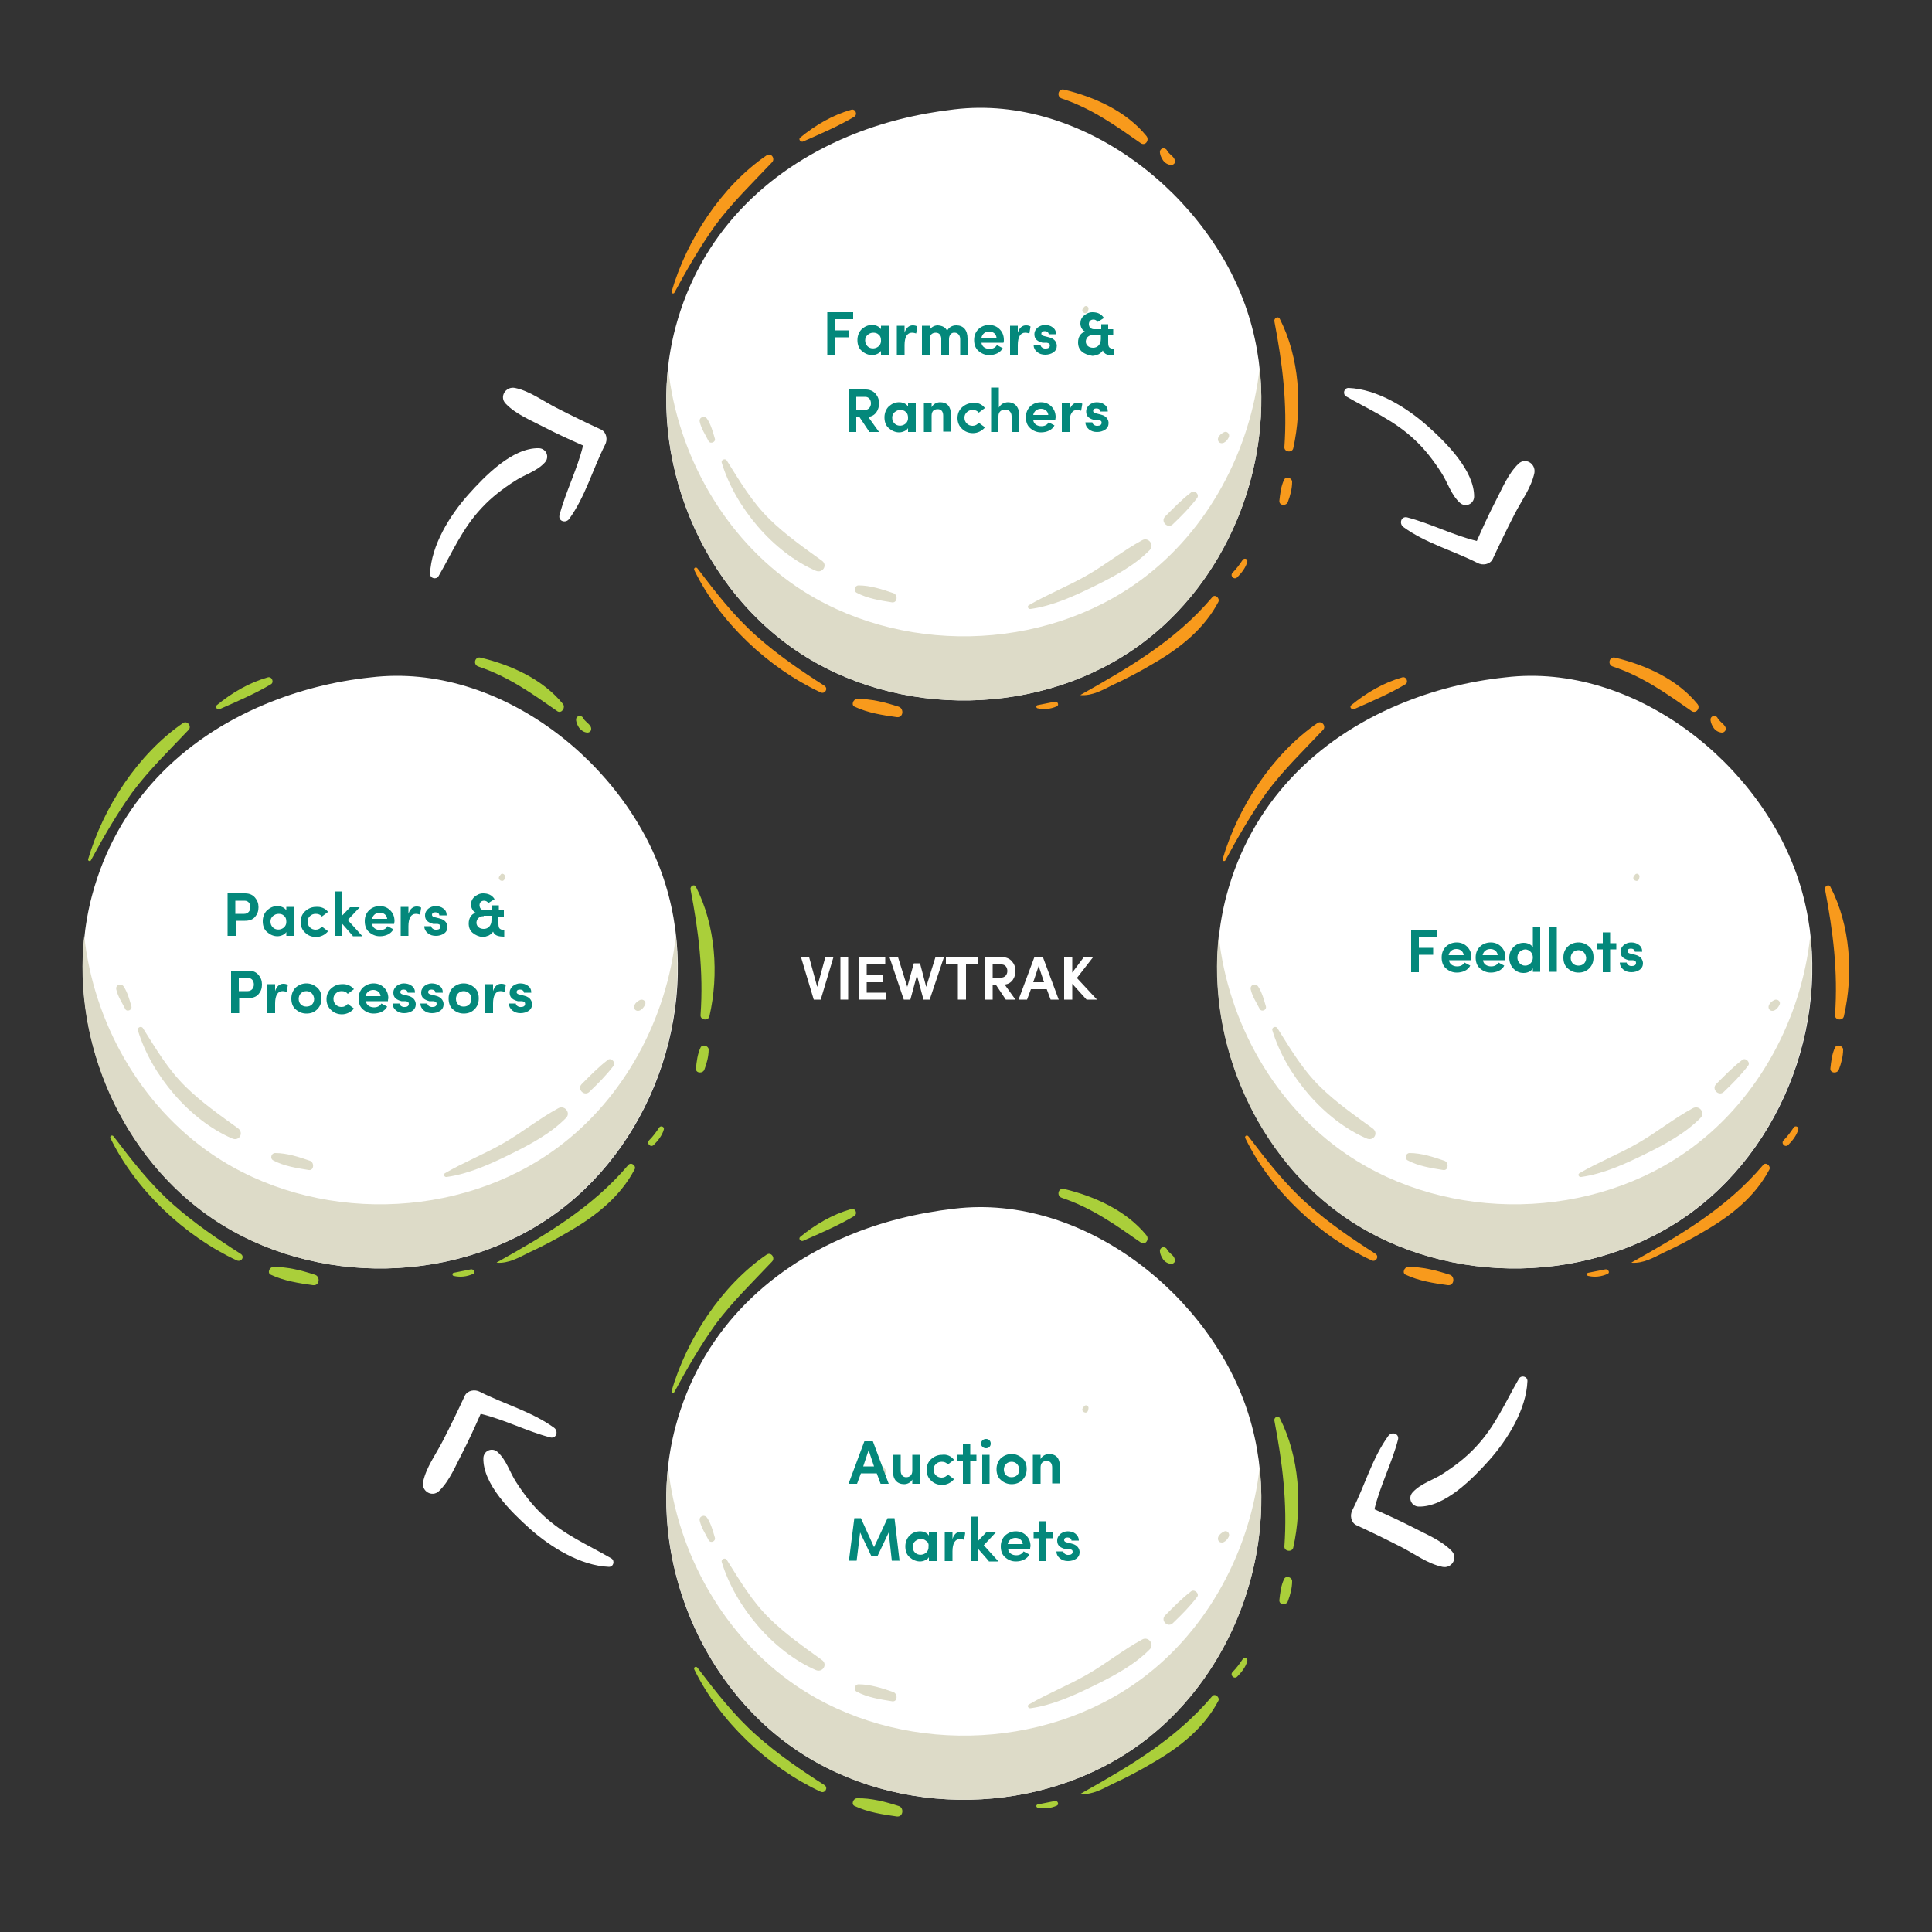 <?xml version="1.0" encoding="utf-8"?>
<!-- Generator: Adobe Illustrator 23.0.0, SVG Export Plug-In . SVG Version: 6.00 Build 0)  -->
<svg version="1.1" id="OBJECTS" xmlns="http://www.w3.org/2000/svg" xmlns:xlink="http://www.w3.org/1999/xlink" x="0px" y="0px"
	 width="500px" height="500px" viewBox="0 0 500 500" style="enable-background:new 0 0 500 500;" xml:space="preserve">
<rect x="0" y="0" width="500" height="500" fill="#333333" stroke="none"/>
<style type="text/css">
	.st0{fill:#FFFFFF;}
	.st1{fill:#DDDBC8;}
	.st2{fill:#F89A1C;}
	.st3{fill:#AACF3A;}
	.st4{fill:#EE485F;}
	.st5{fill:#01BDD5;}
	.st6{fill:#04887B;}
</style>
<g>
	<g>
		<path class="st0" d="M219.5,35.3c-21.3,8.9-38.3,25.4-44.7,49.5c-8.1,30.7,5,65.8,31.3,83.6s63.8,17.1,89.3-1.8
			s37.2-54.5,27.8-84.8c-9.6-31-42.9-57.5-76.2-53.5C237.4,29.4,228.1,31.7,219.5,35.3z"/>
	</g>
	<g>
		<g>
			<path class="st1" d="M295.4,150c-25.5,18.9-63,19.6-89.3,1.8c-18.7-12.7-30.8-34.2-33.2-56.6c-3.1,27.9,9.9,57.4,33.2,73.2
				c26.3,17.8,63.8,17.1,89.3-1.8c21.8-16.1,33.5-44.5,30.6-71.4C323.6,116.6,312.7,137.2,295.4,150z"/>
		</g>
		<g>
			<path class="st1" d="M295.6,139.8c-5,2.7-9.4,6.3-14.3,9.1s-10.2,4.9-15,7.7c-0.6,0.3-0.2,1.1,0.4,1c5.7-0.8,11.2-3.3,16.3-5.8
				c5.1-2.5,10.6-5.4,14.6-9.5C298.8,141,297.2,138.9,295.6,139.8z"/>
		</g>
		<g>
			<path class="st1" d="M308.3,127.4c-2.5,1.9-4.6,4.1-6.8,6.3c-1.2,1.3,0.7,3.2,2,2c2.3-2.2,4.4-4.3,6.3-6.8
				C310.5,128,309.2,126.7,308.3,127.4z"/>
		</g>
		<g>
			<path class="st1" d="M212.7,145.1c-4.7-3.4-9.4-6.7-13.5-10.7c-4.6-4.5-7.7-9.8-11.1-15.2c-0.4-0.7-1.6-0.2-1.3,0.6
				c3.5,11.5,13.3,23.1,24.3,27.9C212.9,148.5,214.3,146.2,212.7,145.1z"/>
		</g>
		<g>
			<path class="st1" d="M231.2,153.5c-2.9-1-6-2-9-2c-1,0-1.4,1.4-0.5,1.9c2.8,1.5,6.1,2,9.2,2.5C232.3,156,232.4,153.9,231.2,153.5
				z"/>
		</g>
		<g>
			<path class="st1" d="M185,113.5c-0.5-1.7-1-3.6-2-5.1c-0.7-1-2.2-0.4-1.9,0.8c0.4,1.8,1.5,3.4,2.3,5
				C183.9,115,185.3,114.4,185,113.5z"/>
		</g>
		<g>
			<path class="st1" d="M316.7,111.9c-0.6,0.3-1.1,0.7-1.4,1.3c-0.4,1,0.4,1.8,1.4,1.4c0.6-0.3,1-0.8,1.3-1.4
				C318.4,112.3,317.5,111.4,316.7,111.9z"/>
		</g>
	</g>
	<g>
		<path class="st1" d="M280.6,79.4l-0.3,0.4c-0.8,1,1,1.9,1.3,0.7l0.1-0.5C281.8,79.4,281.1,78.9,280.6,79.4z"/>
	</g>
	<g>
		<path class="st2" d="M198.4,40.2c-11.7,8-20.7,21.9-24.6,35.3c-0.1,0.4,0.5,0.6,0.7,0.3c3.3-6.1,6.7-12,10.7-17.6
			c4.4-5.9,9.6-10.9,14.6-16.2C200.7,41.1,199.6,39.4,198.4,40.2z"/>
	</g>
	<g>
		<path class="st2" d="M220.3,28.4c-4.9,1.4-9.3,4-13.2,7.2c-0.6,0.5,0.2,1.3,0.8,1c4.5-2,9-3.9,13.2-6.4
			C222,29.6,221.4,28.1,220.3,28.4z"/>
	</g>
	<g>
		<path class="st2" d="M296.7,35.2c-5.2-6.4-13.4-10.1-21.3-12c-1.5-0.4-2.1,1.8-0.6,2.3c7.8,2.6,13.9,7,20.5,11.6
			C296.5,37.8,297.5,36.2,296.7,35.2z"/>
	</g>
	<g>
		<path class="st2" d="M303.8,40.9c-0.5-0.7-1.4-1.2-1.8-2c-0.2-0.4-0.7-0.6-1.1-0.5c-0.6,0.2-0.8,0.7-0.7,1.2
			c0.1,0.7,0.4,1.3,0.8,1.9c0.5,0.7,1.2,1.1,2.1,1.2c0.4,0,0.7-0.2,0.9-0.5C304.2,41.7,304,41.2,303.8,40.9z"/>
	</g>
	<g>
		<path class="st2" d="M331.2,82.5c-0.4-0.8-1.5-0.2-1.4,0.6c2.1,11,3.4,21.3,2.6,32.6c-0.1,1.3,2,1.6,2.3,0.3
			C337.1,105.1,336.3,92.5,331.2,82.5z"/>
	</g>
	<g>
		<path class="st2" d="M332.3,124.2c-0.8,1.7-1,3.6-1.2,5.4c-0.1,1.3,1.8,1.4,2.2,0.3c0.6-1.6,1.1-3.4,1.1-5.2
			C334.4,123.7,332.8,123.1,332.3,124.2z"/>
	</g>
	<g>
		<path class="st2" d="M213.4,177.5c-6.1-3.9-12.1-8-17.5-12.8c-5.9-5.2-10.6-11.3-15.4-17.6c-0.4-0.5-1.1-0.1-0.8,0.5
			c6.6,13.5,19.2,25.3,32.7,31.6C213.5,179.7,214.4,178.2,213.4,177.5z"/>
	</g>
	<g>
		<path class="st2" d="M232.6,182.9c-3.4-1.1-7.2-2.1-10.8-2c-1,0-1.6,1.6-0.6,2c3.4,1.6,7.3,2.2,10.9,2.7
			C233.8,185.8,234,183.4,232.6,182.9z"/>
	</g>
	<g>
		<path class="st2" d="M279.6,180.2C279.6,180.2,279.6,180.3,279.6,180.2C279.7,180.3,279.7,180.2,279.6,180.2z"/>
	</g>
	<g>
		<path class="st2" d="M278.7,180.2C278.6,180.2,278.6,180.3,278.7,180.2C278.7,180.3,278.7,180.2,278.7,180.2z"/>
	</g>
	<g>
		<path class="st2" d="M313.7,154.6c-9.5,11.2-21.4,18.1-34,25.2c-0.1,0,0,0.1,0,0.1c3,0.2,5.6-1.3,8.2-2.6
			c3.7-1.7,7.3-3.6,10.8-5.7c6.7-3.9,12.9-8.8,16.6-15.8C315.8,154.8,314.4,153.6,313.7,154.6z"/>
	</g>
	<g>
		<path class="st2" d="M321.6,144.9c-0.8,1.2-1.6,2.3-2.6,3.3c-0.8,0.8,0.4,2,1.2,1.2c1.1-1.1,2.2-2.5,2.6-4
			C323,144.6,322,144.3,321.6,144.9z"/>
	</g>
	<g>
		<path class="st2" d="M273,181.6c-1.5,0.3-3,0.6-4.5,0.9c-0.4,0.1-0.4,0.7,0,0.8c1.7,0.4,3.4,0.2,5-0.5
			C274.2,182.5,273.7,181.4,273,181.6z"/>
	</g>
</g>
<g>
	<g>
		<path class="st0" d="M219.5,319.8c-21.3,8.9-38.3,25.4-44.7,49.5c-8.1,30.7,5,65.8,31.3,83.6c26.3,17.8,63.8,17.1,89.3-1.8
			s37.2-54.5,27.8-84.8c-9.6-31-42.9-57.5-76.2-53.5C237.4,313.9,228.1,316.2,219.5,319.8z"/>
	</g>
	<g>
		<g>
			<path class="st1" d="M295.4,434.5c-25.5,18.9-63,19.6-89.3,1.8c-18.7-12.7-30.8-34.2-33.2-56.6c-3.1,27.9,9.9,57.4,33.2,73.2
				c26.3,17.8,63.8,17.1,89.3-1.8c21.8-16.1,33.5-44.5,30.6-71.4C323.6,401.1,312.7,421.7,295.4,434.5z"/>
		</g>
		<g>
			<path class="st1" d="M295.6,424.3c-5,2.7-9.4,6.3-14.3,9.1c-4.9,2.8-10.2,4.9-15,7.7c-0.6,0.3-0.2,1.1,0.4,1
				c5.7-0.8,11.2-3.3,16.3-5.8c5.1-2.5,10.6-5.4,14.6-9.5C298.8,425.5,297.2,423.4,295.6,424.3z"/>
		</g>
		<g>
			<path class="st1" d="M308.3,411.8c-2.5,1.9-4.6,4.1-6.8,6.3c-1.2,1.3,0.7,3.2,2,2c2.3-2.2,4.4-4.3,6.3-6.8
				C310.5,412.5,309.2,411.2,308.3,411.8z"/>
		</g>
		<g>
			<path class="st1" d="M212.7,429.6c-4.7-3.4-9.4-6.7-13.5-10.7c-4.6-4.5-7.7-9.8-11.1-15.2c-0.4-0.7-1.6-0.2-1.3,0.6
				c3.5,11.5,13.3,23.1,24.3,27.9C212.9,433,214.3,430.7,212.7,429.6z"/>
		</g>
		<g>
			<path class="st1" d="M231.2,437.9c-2.9-1-6-2-9-2c-1,0-1.4,1.4-0.5,1.9c2.8,1.5,6.1,2,9.2,2.5
				C232.3,440.5,232.4,438.4,231.2,437.9z"/>
		</g>
		<g>
			<path class="st1" d="M185,397.9c-0.5-1.7-1-3.6-2-5.1c-0.7-1-2.2-0.4-1.9,0.8c0.4,1.8,1.5,3.4,2.3,5
				C183.9,399.5,185.3,398.9,185,397.9z"/>
		</g>
		<g>
			<path class="st1" d="M316.7,396.4c-0.6,0.3-1.1,0.7-1.4,1.3c-0.4,1,0.4,1.8,1.4,1.4c0.6-0.3,1-0.8,1.3-1.4
				C318.4,396.8,317.5,395.9,316.7,396.4z"/>
		</g>
	</g>
	<g>
		<path class="st1" d="M280.6,363.9l-0.3,0.4c-0.8,1,1,1.9,1.3,0.7l0.1-0.5C281.8,363.9,281.1,363.4,280.6,363.9z"/>
	</g>
	<g>
		<path class="st1" d="M229.3,380.5c-0.3-0.4-0.6-0.8-1-1.1c-0.3-0.3-0.7-0.6-1.1-0.9c-0.4-0.3-0.9,0.3-0.6,0.6
			c0.3,0.4,0.5,0.8,0.9,1.1c0.4,0.4,0.7,0.7,1.1,1C229.1,381.7,229.7,381.1,229.3,380.5z"/>
	</g>
	<g>
		<path class="st3" d="M198.4,324.7c-11.7,8-20.7,21.9-24.6,35.3c-0.1,0.4,0.5,0.6,0.7,0.3c3.3-6.1,6.7-12,10.7-17.6
			c4.4-5.9,9.6-10.9,14.6-16.2C200.7,325.6,199.6,323.9,198.4,324.7z"/>
	</g>
	<g>
		<path class="st3" d="M220.3,312.9c-4.9,1.4-9.3,4-13.2,7.2c-0.6,0.5,0.2,1.3,0.8,1c4.5-2,9-3.9,13.2-6.4
			C222,314.1,221.4,312.6,220.3,312.9z"/>
	</g>
	<g>
		<path class="st3" d="M296.7,319.7c-5.2-6.4-13.4-10.1-21.3-12c-1.5-0.4-2.1,1.8-0.6,2.3c7.8,2.6,13.9,7,20.5,11.6
			C296.5,322.3,297.5,320.7,296.7,319.7z"/>
	</g>
	<g>
		<path class="st3" d="M303.8,325.3c-0.5-0.7-1.4-1.2-1.8-2c-0.2-0.4-0.7-0.6-1.1-0.5c-0.6,0.2-0.8,0.7-0.7,1.2
			c0.1,0.7,0.4,1.3,0.8,1.9c0.5,0.7,1.2,1.1,2.1,1.2c0.4,0,0.7-0.2,0.9-0.5C304.2,326.2,304,325.7,303.8,325.3z"/>
	</g>
	<g>
		<path class="st3" d="M331.2,367c-0.4-0.8-1.5-0.2-1.4,0.6c2.1,11,3.4,21.3,2.6,32.6c-0.1,1.3,2,1.6,2.3,0.3
			C337.1,389.6,336.3,377,331.2,367z"/>
	</g>
	<g>
		<path class="st3" d="M332.3,408.7c-0.8,1.7-1,3.6-1.2,5.4c-0.1,1.3,1.8,1.4,2.2,0.3c0.6-1.6,1.1-3.4,1.1-5.2
			C334.4,408.2,332.8,407.6,332.3,408.7z"/>
	</g>
	<g>
		<path class="st3" d="M213.4,462c-6.1-3.9-12.1-8-17.5-12.8c-5.9-5.2-10.6-11.3-15.4-17.6c-0.4-0.5-1.1-0.1-0.8,0.5
			c6.6,13.5,19.2,25.3,32.7,31.6C213.5,464.2,214.4,462.7,213.4,462z"/>
	</g>
	<g>
		<path class="st3" d="M232.6,467.4c-3.4-1.1-7.2-2.1-10.8-2c-1,0-1.6,1.6-0.6,2c3.4,1.6,7.3,2.2,10.9,2.7
			C233.8,470.3,234,467.8,232.6,467.4z"/>
	</g>
	<g>
		<path class="st3" d="M279.6,464.7C279.6,464.7,279.6,464.8,279.6,464.7C279.7,464.8,279.7,464.7,279.6,464.7z"/>
	</g>
	<g>
		<path class="st3" d="M278.7,464.7C278.6,464.7,278.6,464.8,278.7,464.7C278.7,464.8,278.7,464.7,278.7,464.7z"/>
	</g>
	<g>
		<path class="st3" d="M313.7,439c-9.5,11.2-21.4,18.1-34,25.2c-0.1,0,0,0.1,0,0.1c3,0.2,5.6-1.3,8.2-2.6c3.7-1.7,7.3-3.6,10.8-5.7
			c6.7-3.9,12.9-8.8,16.6-15.8C315.8,439.3,314.4,438.1,313.7,439z"/>
	</g>
	<g>
		<path class="st3" d="M321.6,429.4c-0.8,1.2-1.6,2.3-2.6,3.3c-0.8,0.8,0.4,2,1.2,1.2c1.1-1.1,2.2-2.5,2.6-4
			C323,429.1,322,428.8,321.6,429.4z"/>
	</g>
	<g>
		<path class="st3" d="M273,466.1c-1.5,0.3-3,0.6-4.5,0.9c-0.4,0.1-0.4,0.7,0,0.8c1.7,0.4,3.4,0.2,5-0.5
			C274.2,467,273.7,465.9,273,466.1z"/>
	</g>
</g>
<g>
	<g>
		<path class="st0" d="M362.1,182.3c-21.3,8.9-38.3,25.4-44.7,49.5c-8.1,30.7,5,65.8,31.3,83.6s63.8,17.1,89.3-1.8
			s37.2-54.5,27.8-84.8c-9.6-31-42.9-57.5-76.2-53.5C380,176.3,370.7,178.7,362.1,182.3z"/>
	</g>
	<g>
		<g>
			<path class="st1" d="M437.9,297c-25.5,18.9-63,19.6-89.3,1.8c-18.7-12.7-30.8-34.2-33.2-56.6c-3.1,27.9,9.9,57.4,33.2,73.2
				c26.3,17.8,63.8,17.1,89.3-1.8c21.8-16.1,33.5-44.5,30.6-71.4C466.2,263.5,455.3,284.1,437.9,297z"/>
		</g>
		<g>
			<path class="st1" d="M438.1,286.8c-5,2.7-9.4,6.3-14.3,9.1c-4.9,2.8-10.2,4.9-15,7.7c-0.6,0.3-0.2,1.1,0.4,1
				c5.7-0.8,11.2-3.3,16.3-5.8c5.1-2.5,10.6-5.4,14.6-9.5C441.4,288,439.8,285.9,438.1,286.8z"/>
		</g>
		<g>
			<path class="st1" d="M450.9,274.3c-2.5,1.9-4.6,4.1-6.8,6.3c-1.2,1.3,0.7,3.2,2,2c2.3-2.2,4.4-4.3,6.3-6.8
				C453.1,275,451.8,273.6,450.9,274.3z"/>
		</g>
		<g>
			<path class="st1" d="M355.2,292c-4.7-3.4-9.4-6.7-13.5-10.7c-4.6-4.5-7.7-9.8-11.1-15.2c-0.4-0.7-1.6-0.2-1.3,0.6
				c3.5,11.5,13.3,23.1,24.3,27.9C355.5,295.5,356.9,293.2,355.2,292z"/>
		</g>
		<g>
			<path class="st1" d="M373.8,300.4c-2.9-1-6-2-9-2c-1,0-1.4,1.4-0.5,1.9c2.8,1.5,6.1,2,9.2,2.5C374.9,303,375,300.8,373.8,300.4z"
				/>
		</g>
		<g>
			<path class="st1" d="M327.6,260.4c-0.5-1.7-1-3.6-2-5.1c-0.7-1-2.2-0.4-1.9,0.8c0.4,1.8,1.5,3.4,2.3,5
				C326.5,262,327.9,261.4,327.6,260.4z"/>
		</g>
		<g>
			<path class="st1" d="M459.2,258.8c-0.6,0.3-1.1,0.7-1.4,1.3c-0.4,1,0.4,1.8,1.4,1.4c0.6-0.3,1-0.8,1.3-1.4
				C461,259.3,460.1,258.4,459.2,258.8z"/>
		</g>
	</g>
	<g>
		<path class="st1" d="M423.2,226.3l-0.3,0.4c-0.8,1,1,1.9,1.3,0.7l0.1-0.5C424.4,226.4,423.7,225.8,423.2,226.3z"/>
	</g>
	<g>
		<path class="st2" d="M341,187.1c-11.7,8-20.7,21.9-24.6,35.3c-0.1,0.4,0.5,0.6,0.7,0.3c3.3-6.1,6.7-12,10.7-17.6
			c4.4-5.9,9.6-10.9,14.6-16.2C343.3,188,342.1,186.4,341,187.1z"/>
	</g>
	<g>
		<path class="st2" d="M362.9,175.3c-4.9,1.4-9.3,4-13.2,7.2c-0.6,0.5,0.2,1.3,0.8,1c4.5-2,9-3.9,13.2-6.4
			C364.6,176.6,364,175,362.9,175.3z"/>
	</g>
	<g>
		<path class="st2" d="M439.3,182.2c-5.2-6.4-13.4-10.1-21.3-12c-1.5-0.4-2.1,1.8-0.6,2.3c7.8,2.6,13.9,7,20.5,11.6
			C439.1,184.7,440.1,183.1,439.3,182.2z"/>
	</g>
	<g>
		<path class="st2" d="M446.3,187.8c-0.5-0.7-1.4-1.2-1.8-2c-0.2-0.4-0.7-0.6-1.1-0.5c-0.6,0.2-0.8,0.7-0.7,1.2
			c0.1,0.7,0.4,1.3,0.8,1.9c0.5,0.7,1.2,1.1,2.1,1.2c0.4,0,0.7-0.2,0.9-0.5C446.8,188.6,446.6,188.2,446.3,187.8z"/>
	</g>
	<g>
		<path class="st2" d="M473.7,229.5c-0.4-0.8-1.5-0.2-1.4,0.6c2.1,11,3.4,21.3,2.6,32.6c-0.1,1.3,2,1.6,2.3,0.3
			C479.7,252.1,478.9,239.5,473.7,229.5z"/>
	</g>
	<g>
		<path class="st2" d="M474.9,271.1c-0.8,1.7-1,3.6-1.2,5.4c-0.1,1.3,1.8,1.4,2.2,0.3c0.6-1.6,1.1-3.4,1.1-5.2
			C477,270.7,475.4,270.1,474.9,271.1z"/>
	</g>
	<g>
		<path class="st2" d="M356,324.5c-6.1-3.9-12.1-8-17.5-12.8c-5.9-5.2-10.6-11.3-15.4-17.6c-0.4-0.5-1.1-0.1-0.8,0.5
			c6.6,13.5,19.2,25.3,32.7,31.6C356.1,326.7,357,325.2,356,324.5z"/>
	</g>
	<g>
		<path class="st2" d="M375.2,329.9c-3.4-1.1-7.2-2.1-10.8-2c-1,0-1.6,1.6-0.6,2c3.4,1.6,7.3,2.2,10.9,2.7
			C376.4,332.8,376.6,330.3,375.2,329.9z"/>
	</g>
	<g>
		<path class="st4" d="M422.2,327.2C422.2,327.2,422.2,327.3,422.2,327.2C422.3,327.3,422.3,327.2,422.2,327.2z"/>
	</g>
	<g>
		<path class="st4" d="M421.2,327.2C421.2,327.2,421.2,327.3,421.2,327.2C421.3,327.3,421.3,327.2,421.2,327.2z"/>
	</g>
	<g>
		<path class="st2" d="M456.3,301.5c-9.5,11.2-21.4,18.1-34,25.2c-0.1,0,0,0.1,0,0.1c3,0.2,5.6-1.3,8.2-2.6
			c3.7-1.7,7.3-3.6,10.8-5.7c6.7-3.9,12.9-8.8,16.6-15.8C458.4,301.8,457,300.6,456.3,301.5z"/>
	</g>
	<g>
		<path class="st2" d="M464.2,291.8c-0.8,1.2-1.6,2.3-2.6,3.3c-0.8,0.8,0.4,2,1.2,1.2c1.1-1.1,2.2-2.5,2.6-4
			C465.6,291.6,464.6,291.2,464.2,291.8z"/>
	</g>
	<g>
		<path class="st2" d="M415.5,328.5c-1.5,0.3-3,0.6-4.5,0.9c-0.4,0.1-0.4,0.7,0,0.8c1.7,0.4,3.4,0.2,5-0.5
			C416.8,329.4,416.2,328.4,415.5,328.5z"/>
	</g>
</g>
<g>
	<g>
		<path class="st0" d="M68.5,182.3c-21.3,8.9-38.3,25.4-44.7,49.5c-8.1,30.7,5,65.8,31.3,83.6s63.8,17.1,89.3-1.8
			s37.2-54.5,27.8-84.8c-9.6-31-42.9-57.5-76.2-53.5C86.4,176.3,77.1,178.7,68.5,182.3z"/>
	</g>
	<g>
		<g>
			<path class="st1" d="M144.3,297c-25.5,18.9-63,19.6-89.3,1.8c-18.7-12.7-30.8-34.2-33.2-56.6c-3.1,27.9,9.9,57.4,33.2,73.2
				c26.3,17.8,63.8,17.1,89.3-1.8c21.8-16.1,33.5-44.5,30.6-71.4C172.6,263.5,161.7,284.1,144.3,297z"/>
		</g>
		<g>
			<path class="st1" d="M144.5,286.8c-5,2.7-9.4,6.3-14.3,9.1c-4.9,2.8-10.2,4.9-15,7.7c-0.6,0.3-0.2,1.1,0.4,1
				c5.7-0.8,11.2-3.3,16.3-5.8s10.6-5.4,14.6-9.5C147.8,288,146.1,285.9,144.5,286.8z"/>
		</g>
		<g>
			<path class="st1" d="M157.3,274.3c-2.5,1.9-4.6,4.1-6.8,6.3c-1.2,1.3,0.7,3.2,2,2c2.3-2.2,4.4-4.3,6.3-6.8
				C159.5,275,158.1,273.6,157.3,274.3z"/>
		</g>
		<g>
			<path class="st1" d="M61.6,292c-4.7-3.4-9.4-6.7-13.5-10.7c-4.6-4.5-7.7-9.8-11.1-15.2c-0.4-0.7-1.6-0.2-1.3,0.6
				c3.5,11.5,13.3,23.1,24.3,27.9C61.9,295.5,63.2,293.2,61.6,292z"/>
		</g>
		<g>
			<path class="st1" d="M80.2,300.4c-2.9-1-6-2-9-2c-1,0-1.4,1.4-0.5,1.9c2.8,1.5,6.1,2,9.2,2.5C81.3,303,81.4,300.8,80.2,300.4z"/>
		</g>
		<g>
			<path class="st1" d="M34,260.4c-0.5-1.7-1-3.6-2-5.1c-0.7-1-2.2-0.4-1.9,0.8c0.4,1.8,1.5,3.4,2.3,5C32.8,262,34.3,261.4,34,260.4
				z"/>
		</g>
		<g>
			<path class="st1" d="M165.6,258.8c-0.6,0.3-1.1,0.7-1.4,1.3c-0.4,1,0.4,1.8,1.4,1.4c0.6-0.3,1-0.8,1.3-1.4
				C167.4,259.3,166.5,258.4,165.6,258.8z"/>
		</g>
	</g>
	<g>
		<path class="st1" d="M129.6,226.3l-0.3,0.4c-0.8,1,1,1.9,1.3,0.7l0.1-0.5C130.8,226.4,130,225.8,129.6,226.3z"/>
	</g>
	<g>
		<path class="st3" d="M47.4,187.1c-11.7,8-20.7,21.9-24.6,35.3c-0.1,0.4,0.5,0.6,0.7,0.3c3.3-6.1,6.7-12,10.7-17.6
			c4.4-5.9,9.6-10.9,14.6-16.2C49.7,188,48.5,186.4,47.4,187.1z"/>
	</g>
	<g>
		<path class="st3" d="M69.3,175.3c-4.9,1.4-9.3,4-13.2,7.2c-0.6,0.5,0.2,1.3,0.8,1c4.5-2,9-3.9,13.2-6.4
			C71,176.6,70.4,175,69.3,175.3z"/>
	</g>
	<g>
		<path class="st3" d="M145.7,182.2c-5.2-6.4-13.4-10.1-21.3-12c-1.5-0.4-2.1,1.8-0.6,2.3c7.8,2.6,13.9,7,20.5,11.6
			C145.4,184.7,146.4,183.1,145.7,182.2z"/>
	</g>
	<g>
		<path class="st3" d="M152.7,187.8c-0.5-0.7-1.4-1.2-1.8-2c-0.2-0.4-0.7-0.6-1.1-0.5c-0.6,0.2-0.8,0.7-0.7,1.2
			c0.1,0.7,0.4,1.3,0.8,1.9c0.6,0.7,1.2,1.1,2.1,1.2c0.4,0,0.7-0.2,0.9-0.5C153.1,188.6,153,188.2,152.7,187.8z"/>
	</g>
	<g>
		<path class="st3" d="M180.1,229.5c-0.4-0.8-1.5-0.2-1.4,0.6c2.1,11,3.4,21.3,2.6,32.6c-0.1,1.3,2,1.6,2.3,0.3
			C186.1,252.1,185.2,239.5,180.1,229.5z"/>
	</g>
	<g>
		<path class="st3" d="M181.3,271.1c-0.8,1.7-1,3.6-1.2,5.4c-0.1,1.3,1.8,1.4,2.2,0.3c0.6-1.6,1.1-3.4,1.1-5.2
			C183.4,270.7,181.8,270.1,181.3,271.1z"/>
	</g>
	<g>
		<path class="st3" d="M62.3,324.5c-6.1-3.9-12.1-8-17.5-12.8c-5.9-5.2-10.6-11.3-15.4-17.6c-0.4-0.5-1.1-0.1-0.8,0.5
			c6.6,13.5,19.2,25.3,32.7,31.6C62.5,326.7,63.4,325.2,62.3,324.5z"/>
	</g>
	<g>
		<path class="st3" d="M81.5,329.9c-3.4-1.1-7.2-2.1-10.8-2c-1,0-1.6,1.6-0.6,2c3.4,1.6,7.3,2.2,10.9,2.7
			C82.8,332.8,82.9,330.3,81.5,329.9z"/>
	</g>
	<g>
		<path class="st5" d="M128.6,327.2C128.5,327.2,128.5,327.3,128.6,327.2C128.7,327.3,128.7,327.2,128.6,327.2z"/>
	</g>
	<g>
		<path class="st5" d="M127.6,327.2C127.6,327.2,127.6,327.3,127.6,327.2C127.7,327.3,127.7,327.2,127.6,327.2z"/>
	</g>
	<g>
		<path class="st3" d="M162.6,301.5c-9.5,11.2-21.4,18.1-34,25.2c-0.1,0,0,0.1,0,0.1c3,0.2,5.6-1.3,8.2-2.6
			c3.7-1.7,7.3-3.6,10.8-5.7c6.7-3.9,12.9-8.8,16.6-15.8C164.8,301.8,163.4,300.6,162.6,301.5z"/>
	</g>
	<g>
		<path class="st3" d="M170.6,291.8c-0.8,1.2-1.6,2.3-2.6,3.3c-0.8,0.8,0.4,2,1.2,1.2c1.1-1.1,2.2-2.5,2.6-4
			C172,291.6,171,291.2,170.6,291.8z"/>
	</g>
	<g>
		<path class="st3" d="M121.9,328.5c-1.5,0.3-3,0.6-4.5,0.9c-0.4,0.1-0.4,0.7,0,0.8c1.7,0.4,3.4,0.2,5-0.5
			C123.2,329.4,122.6,328.4,121.9,328.5z"/>
	</g>
</g>
<g>
	<g>
		<path class="st0" d="M369.5,110.3c-5.4-4.8-13.1-9.6-20.5-9.9c-1.2,0-1.6,1.6-0.6,2.2c6.2,3.6,12.3,6.1,17.7,11.2
			c2.7,2.5,4.9,5.4,6.9,8.5c1.7,2.6,2.5,5.7,4.8,7.8c1.4,1.3,3.6,0.4,3.7-1.5C381.6,121.8,374.2,114.5,369.5,110.3z"/>
	</g>
	<g>
		<path class="st0" d="M393,120c-2.8,2.7-4.3,6.6-6.1,10c-1.7,3.3-3.2,6.6-4.7,10c-6.2-1.5-11.9-4.5-18-6.1c-1.6-0.4-2.2,1.6-1,2.5
			c5.8,4.2,12.9,6.1,19.2,9.3c1.3,0.7,3.2,0.4,3.9-1c1.8-3.9,3.7-7.8,5.7-11.7c1.8-3.5,4.3-6.8,5.1-10.6
			C397.5,120,394.8,118.3,393,120z"/>
	</g>
</g>
<g>
	<g>
		<path class="st0" d="M385.4,377.9c4.8-5.4,9.6-13.1,9.9-20.5c0-1.2-1.6-1.6-2.2-0.6c-3.6,6.2-6.1,12.3-11.2,17.7
			c-2.5,2.7-5.4,4.9-8.5,6.9c-2.6,1.7-5.7,2.5-7.8,4.8c-1.3,1.4-0.4,3.6,1.5,3.7C373.9,390.1,381.2,382.6,385.4,377.9z"/>
	</g>
	<g>
		<path class="st0" d="M375.7,401.4c-2.7-2.8-6.6-4.3-10-6.1c-3.3-1.7-6.6-3.2-10-4.7c1.5-6.2,4.5-11.9,6.1-18
			c0.4-1.6-1.6-2.2-2.5-1c-4.2,5.8-6.1,12.9-9.3,19.2c-0.7,1.3-0.4,3.2,1,3.9c3.9,1.8,7.8,3.7,11.7,5.7c3.5,1.8,6.8,4.3,10.6,5.1
			C375.7,406,377.4,403.2,375.7,401.4z"/>
	</g>
</g>
<g>
	<g>
		<path class="st0" d="M137.1,395.6c5.4,4.8,13.1,9.6,20.5,9.9c1.2,0,1.6-1.6,0.6-2.2c-6.2-3.6-12.3-6.1-17.7-11.2
			c-2.7-2.5-4.9-5.4-6.9-8.5c-1.7-2.6-2.5-5.7-4.8-7.8c-1.4-1.3-3.6-0.4-3.7,1.5C124.9,384.1,132.4,391.4,137.1,395.6z"/>
	</g>
	<g>
		<path class="st0" d="M113.6,385.9c2.8-2.7,4.3-6.6,6.1-10c1.7-3.3,3.2-6.6,4.7-10c6.2,1.5,11.9,4.5,18,6.1c1.6,0.4,2.2-1.6,1-2.5
			c-5.8-4.2-12.9-6.1-19.2-9.3c-1.3-0.7-3.2-0.4-3.9,1c-1.8,3.9-3.7,7.8-5.7,11.7c-1.8,3.5-4.3,6.8-5.1,10.6
			C109,385.9,111.8,387.6,113.6,385.9z"/>
	</g>
</g>
<g>
	<g>
		<path class="st0" d="M121.2,128c-4.8,5.4-9.6,13.1-9.9,20.5c0,1.2,1.6,1.6,2.2,0.6c3.6-6.2,6.1-12.3,11.2-17.7
			c2.5-2.7,5.4-4.9,8.5-6.9c2.6-1.7,5.7-2.5,7.8-4.8c1.3-1.4,0.4-3.6-1.5-3.7C132.6,115.8,125.4,123.3,121.2,128z"/>
	</g>
	<g>
		<path class="st0" d="M130.9,104.5c2.7,2.8,6.6,4.3,10,6.1c3.3,1.7,6.6,3.2,10,4.7c-1.5,6.2-4.5,11.9-6.1,18
			c-0.4,1.6,1.6,2.2,2.5,1c4.2-5.8,6.1-12.9,9.3-19.2c0.7-1.3,0.4-3.2-1-3.9c-3.9-1.8-7.8-3.7-11.7-5.7c-3.5-1.8-6.8-4.3-10.6-5.1
			C130.9,99.9,129.1,102.7,130.9,104.5z"/>
	</g>
</g>
<g>
	<path class="st0" d="M207.3,247.7h2.1l2.1,7.7l2.1-7.7h2.1l-3.3,11h-1.8L207.3,247.7z"/>
	<path class="st0" d="M217.5,258.7v-11h2v11H217.5z"/>
	<path class="st0" d="M222.3,258.7v-11h6.8v1.8h-4.8v2.9h4.2v1.8h-4.2v2.7h4.9v1.8H222.3z"/>
	<path class="st0" d="M239.7,255.4l2.4-7.7h2.2l-3.7,11h-1.6l-1.7-6.3l-1.7,6.3h-1.7l-3.7-11h2.2l2.4,7.7l1.7-6.1h1.6L239.7,255.4z"
		/>
	<path class="st0" d="M244.8,249.5v-1.9h8.3v1.9H250v9.2h-2.1v-9.2H244.8z"/>
	<path class="st0" d="M262.8,258.7h-2.5l-2.6-3.9h-0.8v3.9h-2v-11h4.4c1.1,0,2,0.4,2.6,1.1c0.6,0.7,0.9,1.5,0.9,2.5
		c0,0.8-0.2,1.6-0.7,2.3c-0.5,0.7-1.2,1.1-2.1,1.2L262.8,258.7z M256.9,249.5v3.5h2.2c1,0,1.6-0.8,1.6-1.7c0-0.9-0.5-1.7-1.5-1.7
		H256.9z"/>
	<path class="st0" d="M271.9,258.7l-1-2.7h-4.1l-1,2.7h-2.2l4.1-11h2.2l4.1,11H271.9z M268.8,250l-1.4,4.2h2.8L268.8,250z"/>
	<path class="st0" d="M278.7,253.1l5.2,5.6h-2.7l-3.7-4.1v4.1h-2.1v-11h2.1v4l3-4h2.4L278.7,253.1z"/>
</g>
<g>
	<path class="st6" d="M214.1,91.8v-11h6.7v1.8h-4.7v2.9h3.7v1.8h-3.7v4.5H214.1z"/>
	<path class="st6" d="M228,91.8v-1c-0.4,0.7-1.5,1.1-2.3,1.1c-1,0-1.9-0.4-2.7-1.1c-0.8-0.7-1.1-1.7-1.1-2.8s0.4-2.1,1.1-2.8
		c0.8-0.7,1.6-1.1,2.7-1.1c0.8,0,1.8,0.3,2.3,1.1v-0.9h2v7.5H228z M227.4,86.6c-0.4-0.4-0.9-0.5-1.4-0.5c-0.6,0-1,0.2-1.5,0.6
		c-0.4,0.4-0.6,0.8-0.6,1.4s0.2,1.1,0.6,1.5c1.2,1.2,3.6,0.4,3.5-1.5C228,87.4,227.8,86.9,227.4,86.6z"/>
	<path class="st6" d="M234.1,91.8h-2v-7.5h2v1.8c0.4-1.3,1.2-1.9,2.1-1.9c0.5,0,0.9,0.1,1.2,0.3l-0.3,1.8c-0.3-0.1-0.7-0.2-1.1-0.2
		c-1.2,0-1.9,1.1-1.9,3.2V91.8z"/>
	<path class="st6" d="M245.6,87.8v4h-2v-4.1c0-1-0.6-1.6-1.4-1.6c-0.9,0-1.6,0.5-1.6,1.7v4h-2v-7.5h2v1.1c0.4-0.8,1.3-1.2,2.1-1.2
		c1.2,0.1,2,0.5,2.4,1.4c0.5-0.9,1.3-1.4,2.4-1.4c1.8,0,2.9,1.2,2.9,3.4v4.3h-1.9v-4.1c0-1-0.6-1.7-1.4-1.7
		C246.2,86,245.6,86.7,245.6,87.8z"/>
	<path class="st6" d="M259.7,88.7H254c0.1,1,1,1.6,2.1,1.6c0.8,0,1.5-0.3,1.9-1l1.5,0.8c-0.6,1.2-2,1.8-3.5,1.8
		c-1.1,0-2-0.4-2.8-1.1c-0.8-0.7-1.1-1.7-1.1-2.8c0-1.2,0.4-2.1,1.1-2.8s1.7-1.1,2.8-1.1c1.1,0,2,0.4,2.7,1.1
		c0.7,0.7,1.1,1.6,1.1,2.8C259.8,88.2,259.8,88.4,259.7,88.7z M257.9,87.4c-0.1-1-0.9-1.6-1.9-1.6c-1,0-1.8,0.6-2,1.6H257.9z"/>
	<path class="st6" d="M263.4,91.8h-2v-7.5h2v1.8c0.4-1.3,1.2-1.9,2.1-1.9c0.5,0,0.9,0.1,1.2,0.3l-0.3,1.8c-0.3-0.1-0.7-0.2-1.1-0.2
		c-1.2,0-1.9,1.1-1.9,3.2V91.8z"/>
	<path class="st6" d="M269.8,88.7c-1.9-0.5-2.1-1.4-2.1-2.3c0-0.6,0.3-1.1,0.8-1.6c0.5-0.4,1.2-0.7,1.9-0.7c0.8,0,1.5,0.2,2,0.6
		c0.6,0.4,0.9,1,0.9,1.8h-1.9c0-0.5-0.5-0.8-1-0.8c-0.6,0-0.9,0.2-0.9,0.7c0,0.3,0.3,0.5,0.8,0.6l1.2,0.3c1.7,0.4,2,1.6,2,2.2
		c0,0.7-0.3,1.3-0.9,1.7c-0.6,0.4-1.3,0.6-2.1,0.6c-0.8,0-1.5-0.2-2.1-0.7c-0.6-0.5-0.9-1.1-0.9-1.8h1.8c0,0.5,0.7,1,1.4,0.9
		c0.6,0,1-0.3,1-0.8c0-0.4-0.2-0.6-0.8-0.7L269.8,88.7z"/>
	<path class="st6" d="M280,91c-0.7-0.6-1-1.4-1-2.4c0-1.3,0.6-2.4,1.8-2.8c-0.7-0.3-1.2-1.2-1.2-2.1c0-0.8,0.3-1.5,0.9-2
		s1.3-0.9,2.2-0.9c1.3,0,2.3,0.4,3,1.5l-1.6,1c-0.3-0.4-0.7-0.6-1.1-0.6c-0.8,0-1.2,0.5-1.2,1.2c0,0.1,0,0.3,0.1,0.5
		c0.1,0.4,0.6,0.8,1.2,0.8h1.9v-1.3h1.8v1.3h1.3v1.6h-1.3v1.8c0,0.7,0.1,1.1,0.3,1.3c0.2,0.2,0.6,0.4,1.2,0.4v1.7
		c-1.6,0-2.5-0.3-2.9-1.3c-0.2,0.4-0.6,0.7-1.1,1c-0.5,0.2-1.1,0.4-1.6,0.4C281.6,91.9,280.7,91.6,280,91z M282.9,86.7
		c-0.7,0-1.1,0.2-1.5,0.6c-0.3,0.4-0.4,0.8-0.4,1.2c0.1,0.9,0.8,1.5,1.9,1.5c1.1,0,2-0.8,2-2.3v-1.1H282.9z"/>
	<path class="st6" d="M227.5,111.8H225l-2.6-3.9h-0.8v3.9h-2v-11h4.4c1.1,0,2,0.4,2.6,1.1c0.6,0.7,0.9,1.5,0.9,2.5
		c0,0.8-0.2,1.6-0.7,2.3c-0.5,0.7-1.2,1.1-2.1,1.2L227.5,111.8z M221.6,102.6v3.5h2.2c1,0,1.6-0.8,1.6-1.7c0-0.9-0.5-1.7-1.5-1.7
		H221.6z"/>
	<path class="st6" d="M235,111.8v-1c-0.4,0.7-1.5,1.1-2.3,1.1c-1,0-1.9-0.4-2.7-1.1c-0.8-0.7-1.1-1.7-1.1-2.8s0.4-2.1,1.1-2.8
		c0.8-0.7,1.6-1.1,2.7-1.1c0.8,0,1.8,0.3,2.3,1.1v-0.9h2v7.5H235z M234.4,106.6c-0.4-0.4-0.9-0.5-1.4-0.5c-0.6,0-1,0.2-1.5,0.6
		c-0.4,0.4-0.6,0.8-0.6,1.4s0.2,1.1,0.6,1.5c1.2,1.2,3.6,0.4,3.5-1.5C235,107.4,234.8,106.9,234.4,106.6z"/>
	<path class="st6" d="M241.1,111.8h-2v-7.5h2v1.1c0.4-0.8,1.3-1.3,2.2-1.3c1.8,0,2.8,1.1,2.8,3.2v4.4h-2v-4.1c0-1.1-0.5-1.7-1.4-1.7
		c-1,0-1.6,0.5-1.6,1.7V111.8z"/>
	<path class="st6" d="M254.9,105.6l-1.6,1.2c-0.4-0.5-0.9-0.7-1.6-0.7c-0.6,0-1.1,0.2-1.5,0.6c-0.4,0.4-0.6,0.8-0.6,1.4
		c0,0.6,0.2,1.1,0.6,1.5c0.4,0.4,0.9,0.6,1.5,0.6c0.7,0,1.2-0.3,1.6-0.8l1.6,1.2c-0.7,0.9-1.9,1.5-3.1,1.5c-1.1,0-2.1-0.4-2.8-1.1
		c-0.8-0.7-1.2-1.7-1.2-2.8c0-1.1,0.4-2.1,1.2-2.8c0.8-0.7,1.7-1.1,2.8-1.1C253.1,104.1,254.2,104.7,254.9,105.6z"/>
	<path class="st6" d="M258.5,111.8h-2v-11.5h2v5.2c0.2-0.4,0.5-0.7,0.9-1c0.5-0.2,0.9-0.4,1.4-0.4c1.9,0,3,1.3,3,3.5v4.2h-2v-4.1
		c0-1-0.7-1.7-1.6-1.7c-1,0-1.8,0.5-1.8,1.7V111.8z"/>
	<path class="st6" d="M273.1,108.7h-5.7c0.1,1,1,1.6,2.1,1.6c0.8,0,1.5-0.3,1.9-1l1.5,0.8c-0.6,1.2-2,1.8-3.5,1.8
		c-1.1,0-2-0.4-2.8-1.1c-0.8-0.7-1.1-1.7-1.1-2.8c0-1.2,0.4-2.1,1.1-2.8s1.7-1.1,2.8-1.1s2,0.4,2.7,1.1c0.7,0.7,1.1,1.6,1.1,2.8
		C273.2,108.2,273.1,108.4,273.1,108.7z M271.3,107.4c-0.1-1-0.9-1.6-1.9-1.6c-1,0-1.8,0.6-2,1.6H271.3z"/>
	<path class="st6" d="M276.8,111.8h-2v-7.5h2v1.8c0.4-1.3,1.2-1.9,2.1-1.9c0.5,0,0.9,0.1,1.2,0.3l-0.3,1.8c-0.3-0.1-0.7-0.2-1.1-0.2
		c-1.2,0-1.9,1.1-1.9,3.2V111.8z"/>
	<path class="st6" d="M283.2,108.7c-1.9-0.5-2.1-1.4-2.1-2.3c0-0.6,0.3-1.1,0.8-1.6c0.5-0.4,1.2-0.7,1.9-0.7c0.8,0,1.5,0.2,2,0.6
		c0.6,0.4,0.9,1,0.9,1.8h-1.9c0-0.5-0.5-0.8-1-0.8c-0.6,0-0.9,0.2-0.9,0.7c0,0.3,0.3,0.5,0.8,0.6l1.2,0.3c1.7,0.4,2,1.6,2,2.2
		c0,0.7-0.3,1.3-0.9,1.7c-0.6,0.4-1.3,0.6-2.1,0.6c-0.8,0-1.5-0.2-2.1-0.7c-0.6-0.5-0.9-1.1-0.9-1.8h1.8c0,0.5,0.7,1,1.4,0.9
		c0.6,0,1-0.3,1-0.8c0-0.4-0.2-0.6-0.8-0.7L283.2,108.7z"/>
</g>
<g>
	<path class="st6" d="M365.2,251.6v-11h6.7v1.8h-4.7v2.9h3.7v1.8h-3.7v4.5H365.2z"/>
	<path class="st6" d="M380.7,248.5H375c0.1,1,1,1.6,2.1,1.6c0.8,0,1.5-0.3,1.9-1l1.5,0.8c-0.6,1.2-2,1.8-3.5,1.8
		c-1.1,0-2-0.4-2.8-1.1c-0.8-0.7-1.1-1.7-1.1-2.8c0-1.2,0.4-2.1,1.1-2.8s1.7-1.1,2.8-1.1s2,0.4,2.7,1.1s1.1,1.6,1.1,2.8
		C380.7,248,380.7,248.3,380.7,248.5z M378.8,247.2c-0.1-1-0.9-1.6-1.9-1.6c-1,0-1.8,0.6-2,1.6H378.8z"/>
	<path class="st6" d="M389.5,248.5h-5.7c0.1,1,1,1.6,2.1,1.6c0.8,0,1.5-0.3,1.9-1l1.5,0.8c-0.6,1.2-2,1.8-3.5,1.8
		c-1.1,0-2-0.4-2.8-1.1c-0.8-0.7-1.1-1.7-1.1-2.8c0-1.2,0.4-2.1,1.1-2.8s1.7-1.1,2.8-1.1s2,0.4,2.7,1.1c0.7,0.7,1.1,1.6,1.1,2.8
		C389.5,248,389.5,248.3,389.5,248.5z M387.6,247.2c-0.1-1-0.9-1.6-1.9-1.6c-1,0-1.8,0.6-2,1.6H387.6z"/>
	<path class="st6" d="M396.7,251.6v-1c-0.4,0.7-1.3,1.2-2.4,1.2s-1.9-0.4-2.6-1.1c-0.7-0.7-1.1-1.7-1.1-2.8c0-1.2,0.4-2.1,1.1-2.8
		c0.7-0.7,1.6-1.1,2.6-1.1c1,0,2,0.4,2.4,1.2V240h1.9v11.5H396.7z M392.7,247.8c0,0.6,0.2,1.1,0.6,1.5c0.4,0.4,0.8,0.6,1.4,0.6
		c0.6,0,1-0.2,1.4-0.6c0.4-0.4,0.6-0.9,0.6-1.5c0-0.6-0.2-1.1-0.6-1.5c-0.4-0.4-0.9-0.6-1.4-0.6
		C393.6,245.8,392.7,246.6,392.7,247.8z"/>
	<path class="st6" d="M400.9,251.6V240h2v11.5H400.9z"/>
	<path class="st6" d="M408.5,251.7c-1.1,0-2-0.4-2.8-1.1c-0.8-0.7-1.1-1.7-1.1-2.8c0-1.2,0.4-2.1,1.1-2.8s1.7-1.1,2.8-1.1
		s2,0.4,2.8,1.1c0.8,0.7,1.1,1.6,1.1,2.8c0,1.2-0.4,2.1-1.1,2.8C410.5,251.4,409.6,251.7,408.5,251.7z M408.5,245.9
		c-1.1,0-2,0.8-2,2c0,1.2,0.8,2,2,2s2-0.8,2-2C410.4,246.7,409.6,245.9,408.5,245.9z"/>
	<path class="st6" d="M416.7,241.3v2.8h1.6v1.6h-1.6v5.9h-1.9v-5.9h-1.4v-1.6h1.4v-2.8H416.7z"/>
	<path class="st6" d="M421.5,248.5c-1.9-0.5-2.1-1.4-2.1-2.3c0-0.6,0.3-1.1,0.8-1.6c0.5-0.4,1.2-0.7,1.9-0.7c0.8,0,1.5,0.2,2,0.6
		c0.6,0.4,0.9,1,0.9,1.8h-1.9c0-0.5-0.5-0.8-1-0.8c-0.6,0-0.9,0.2-0.9,0.7c0,0.3,0.3,0.5,0.8,0.6l1.2,0.3c1.7,0.4,2,1.6,2,2.2
		c0,0.7-0.3,1.3-0.9,1.7c-0.6,0.4-1.3,0.6-2.1,0.6c-0.8,0-1.5-0.2-2.1-0.7c-0.6-0.5-0.9-1.1-0.9-1.8h1.8c0,0.5,0.7,1,1.4,0.9
		c0.6,0,1-0.3,1-0.8c0-0.4-0.2-0.6-0.8-0.7L421.5,248.5z"/>
</g>
<g>
	<path class="st6" d="M227.9,384l-1-2.7h-4.1l-1,2.7h-2.2l4.1-11h2.2l4.1,11H227.9z M224.8,375.3l-1.4,4.2h2.8L224.8,375.3z"/>
	<path class="st6" d="M236.1,376.5h2v7.5h-2v-1.1c-0.4,0.8-1.3,1.2-2.1,1.2c-1.8,0-2.9-1.2-2.9-3.2v-4.4h2v4.1
		c0,1.1,0.6,1.7,1.4,1.7c0.9,0,1.6-0.5,1.6-1.7V376.5z"/>
	<path class="st6" d="M246.9,377.8l-1.6,1.2c-0.4-0.5-0.9-0.7-1.6-0.7c-0.6,0-1.1,0.2-1.5,0.6c-0.4,0.4-0.6,0.8-0.6,1.4
		s0.2,1.1,0.6,1.5c0.4,0.4,0.9,0.6,1.5,0.6c0.7,0,1.2-0.3,1.6-0.8l1.6,1.2c-0.7,0.9-1.9,1.5-3.1,1.5c-1.1,0-2.1-0.4-2.8-1.1
		c-0.8-0.7-1.2-1.7-1.2-2.8s0.4-2.1,1.2-2.8c0.8-0.7,1.7-1.1,2.8-1.1C245.1,376.3,246.2,376.9,246.9,377.8z"/>
	<path class="st6" d="M251.1,373.7v2.8h1.6v1.6h-1.6v5.9h-1.9v-5.9h-1.4v-1.6h1.4v-2.8H251.1z"/>
	<path class="st6" d="M253.9,373.6c0-0.7,0.6-1.2,1.3-1.2c0.7,0,1.2,0.5,1.2,1.2s-0.5,1.2-1.2,1.2
		C254.5,374.8,253.9,374.3,253.9,373.6z M256.1,376.5v7.5h-1.9v-7.5H256.1z"/>
	<path class="st6" d="M261.8,384.1c-1.1,0-2-0.4-2.8-1.1c-0.8-0.7-1.1-1.7-1.1-2.8s0.4-2.1,1.1-2.8c0.8-0.7,1.7-1.1,2.8-1.1
		s2,0.4,2.8,1.1c0.8,0.7,1.1,1.6,1.1,2.8s-0.4,2.1-1.1,2.8C263.8,383.8,262.8,384.1,261.8,384.1z M261.8,378.3c-1.1,0-2,0.8-2,2
		c0,1.2,0.8,2,2,2s2-0.8,2-2C263.7,379.1,262.9,378.3,261.8,378.3z"/>
	<path class="st6" d="M269.3,384h-2v-7.5h2v1.1c0.4-0.8,1.3-1.3,2.2-1.3c1.8,0,2.8,1.1,2.8,3.2v4.4h-2v-4.1c0-1.1-0.5-1.7-1.4-1.7
		c-1,0-1.6,0.5-1.6,1.7V384z"/>
	<path class="st6" d="M226.2,400.4l3.5-7.5h1.8l1.3,11h-2l-0.8-7.3l-2.9,6.1h-1.6l-2.9-6.1l-0.9,7.3h-2l1.4-11h1.7L226.2,400.4z"/>
	<path class="st6" d="M240.4,404v-1c-0.4,0.7-1.5,1.1-2.3,1.1c-1,0-1.9-0.4-2.7-1.1c-0.8-0.7-1.1-1.7-1.1-2.8s0.4-2.1,1.1-2.8
		s1.6-1.1,2.7-1.1c0.8,0,1.8,0.3,2.3,1.1v-0.9h2v7.5H240.4z M239.7,398.8c-0.4-0.4-0.9-0.5-1.4-0.5c-0.6,0-1,0.2-1.5,0.6
		c-0.4,0.4-0.6,0.8-0.6,1.4s0.2,1.1,0.6,1.5c1.2,1.2,3.6,0.4,3.5-1.5C240.4,399.6,240.2,399.1,239.7,398.8z"/>
	<path class="st6" d="M246.5,404h-2v-7.5h2v1.8c0.4-1.3,1.2-1.9,2.1-1.9c0.5,0,0.9,0.1,1.2,0.3l-0.3,1.8c-0.3-0.1-0.7-0.2-1.1-0.2
		c-1.2,0-1.9,1.1-1.9,3.2V404z"/>
	<path class="st6" d="M255.9,404l-2.8-3.2v3.2h-1.9v-11.5h1.9v6.3l2.1-2.2h2.5l-3.1,3.3l3.8,4.2H255.9z"/>
	<path class="st6" d="M266.6,400.9h-5.7c0.1,1,1,1.6,2.1,1.6c0.8,0,1.5-0.3,1.9-1l1.5,0.8c-0.6,1.2-2,1.8-3.5,1.8
		c-1.1,0-2-0.4-2.8-1.1c-0.8-0.7-1.1-1.7-1.1-2.8s0.4-2.1,1.1-2.8c0.8-0.7,1.7-1.1,2.8-1.1s2,0.4,2.7,1.1c0.7,0.7,1.1,1.6,1.1,2.8
		C266.6,400.4,266.6,400.7,266.6,400.9z M264.7,399.6c-0.1-1-0.9-1.6-1.9-1.6c-1,0-1.8,0.6-2,1.6H264.7z"/>
	<path class="st6" d="M270.8,393.7v2.8h1.6v1.6h-1.6v5.9h-1.9v-5.9h-1.4v-1.6h1.4v-2.8H270.8z"/>
	<path class="st6" d="M275.7,400.9c-1.9-0.5-2.1-1.4-2.1-2.3c0-0.6,0.3-1.1,0.8-1.6c0.5-0.4,1.2-0.7,1.9-0.7c0.8,0,1.5,0.2,2,0.6
		s0.9,1,0.9,1.8h-1.9c0-0.5-0.5-0.8-1-0.8c-0.6,0-0.9,0.2-0.9,0.7c0,0.3,0.3,0.5,0.8,0.6l1.2,0.3c1.7,0.4,2,1.6,2,2.2
		c0,0.7-0.3,1.3-0.9,1.7c-0.6,0.4-1.3,0.6-2.1,0.6c-0.8,0-1.5-0.2-2.1-0.7c-0.6-0.5-0.9-1.1-0.9-1.8h1.8c0,0.5,0.7,1,1.4,0.9
		c0.6,0,1-0.3,1-0.8c0-0.4-0.2-0.6-0.8-0.7L275.7,400.9z"/>
</g>
<g>
	<path class="st6" d="M58.9,242.2v-11h4.5c1.2,0,2,0.4,2.6,1.1c0.6,0.7,0.9,1.5,0.9,2.5s-0.3,1.8-0.9,2.5c-0.6,0.7-1.5,1-2.6,1h-2.4
		v3.9H58.9z M60.9,233v3.5h2.3c1,0,1.6-0.8,1.6-1.7s-0.5-1.7-1.5-1.7H60.9z"/>
	<path class="st6" d="M74.1,242.2v-1c-0.4,0.7-1.5,1.1-2.3,1.1c-1,0-1.9-0.4-2.7-1.1c-0.8-0.7-1.1-1.7-1.1-2.8s0.4-2.1,1.1-2.8
		c0.8-0.7,1.6-1.1,2.7-1.1c0.8,0,1.8,0.3,2.3,1.1v-0.9h2v7.5H74.1z M73.5,237c-0.4-0.4-0.9-0.5-1.4-0.5c-0.6,0-1,0.2-1.5,0.6
		c-0.4,0.4-0.6,0.8-0.6,1.4s0.2,1.1,0.6,1.5c1.2,1.2,3.6,0.4,3.5-1.5C74.1,237.8,73.9,237.3,73.5,237z"/>
	<path class="st6" d="M84.9,236l-1.6,1.2c-0.4-0.5-0.9-0.7-1.6-0.7c-0.6,0-1.1,0.2-1.5,0.6c-0.4,0.4-0.6,0.8-0.6,1.4
		c0,0.6,0.2,1.1,0.6,1.5c0.4,0.4,0.9,0.6,1.5,0.6c0.7,0,1.2-0.3,1.6-0.8l1.6,1.2c-0.7,0.9-1.9,1.5-3.1,1.5c-1.1,0-2.1-0.4-2.8-1.1
		c-0.8-0.7-1.2-1.7-1.2-2.8c0-1.1,0.4-2.1,1.2-2.8c0.8-0.7,1.7-1.1,2.8-1.1C83.1,234.6,84.2,235.1,84.9,236z"/>
	<path class="st6" d="M91.3,242.2l-2.8-3.2v3.2h-1.9v-11.5h1.9v6.3l2.1-2.2h2.5l-3.1,3.3l3.8,4.2H91.3z"/>
	<path class="st6" d="M102,239.1h-5.7c0.1,1,1,1.6,2.1,1.6c0.8,0,1.5-0.3,1.9-1l1.5,0.8c-0.6,1.2-2,1.8-3.5,1.8
		c-1.1,0-2-0.4-2.8-1.1c-0.8-0.7-1.1-1.7-1.1-2.8c0-1.2,0.4-2.1,1.1-2.8s1.7-1.1,2.8-1.1s2,0.4,2.7,1.1s1.1,1.6,1.1,2.8
		C102.1,238.6,102,238.9,102,239.1z M100.2,237.8c-0.1-1-0.9-1.6-1.9-1.6c-1,0-1.8,0.6-2,1.6H100.2z"/>
	<path class="st6" d="M105.7,242.2h-2v-7.5h2v1.8c0.4-1.3,1.2-1.9,2.1-1.9c0.5,0,0.9,0.1,1.2,0.3l-0.3,1.8c-0.3-0.1-0.7-0.2-1.1-0.2
		c-1.2,0-1.9,1.1-1.9,3.2V242.2z"/>
	<path class="st6" d="M112.1,239.1c-1.9-0.5-2.1-1.4-2.1-2.3c0-0.6,0.3-1.1,0.8-1.6c0.5-0.4,1.2-0.7,1.9-0.7c0.8,0,1.5,0.2,2,0.6
		c0.6,0.4,0.9,1,0.9,1.8h-1.9c0-0.5-0.5-0.8-1-0.8c-0.6,0-0.9,0.2-0.9,0.7c0,0.3,0.3,0.5,0.8,0.6l1.2,0.3c1.7,0.4,2,1.6,2,2.2
		c0,0.7-0.3,1.3-0.9,1.7c-0.6,0.4-1.3,0.6-2.1,0.6c-0.8,0-1.5-0.2-2.1-0.7c-0.6-0.5-0.9-1.1-0.9-1.8h1.8c0,0.5,0.7,1,1.4,0.9
		c0.6,0,1-0.3,1-0.8c0-0.4-0.2-0.6-0.8-0.7L112.1,239.1z"/>
	<path class="st6" d="M122.3,241.4c-0.7-0.6-1-1.4-1-2.4c0-1.3,0.6-2.4,1.8-2.8c-0.7-0.3-1.2-1.2-1.2-2.1c0-0.8,0.3-1.5,0.9-2
		s1.3-0.9,2.2-0.9c1.3,0,2.3,0.4,3,1.5l-1.6,1c-0.3-0.4-0.7-0.6-1.1-0.6c-0.8,0-1.2,0.5-1.2,1.2c0,0.1,0,0.3,0.1,0.5
		c0.1,0.4,0.6,0.8,1.2,0.8h1.9v-1.3h1.8v1.3h1.3v1.6H129v1.8c0,0.7,0.1,1.1,0.3,1.3c0.2,0.2,0.6,0.4,1.2,0.4v1.7
		c-1.6,0-2.5-0.3-2.9-1.3c-0.2,0.4-0.6,0.7-1.1,1c-0.5,0.2-1.1,0.4-1.6,0.4C123.9,242.4,123,242,122.3,241.4z M125.2,237.1
		c-0.7,0-1.1,0.2-1.5,0.6c-0.3,0.4-0.4,0.8-0.4,1.2c0.1,0.9,0.8,1.5,1.9,1.5c1.1,0,2-0.8,2-2.3v-1.1H125.2z"/>
	<path class="st6" d="M59.8,262.2v-11h4.5c1.2,0,2,0.4,2.6,1.1c0.6,0.7,0.9,1.5,0.9,2.5s-0.3,1.8-0.9,2.5s-1.5,1-2.6,1h-2.4v3.9
		H59.8z M61.8,253v3.5h2.3c1,0,1.6-0.8,1.6-1.7s-0.5-1.7-1.5-1.7H61.8z"/>
	<path class="st6" d="M71.2,262.2h-2v-7.5h2v1.8c0.4-1.3,1.2-1.9,2.1-1.9c0.5,0,0.9,0.1,1.2,0.3l-0.3,1.8c-0.3-0.1-0.7-0.2-1.1-0.2
		c-1.2,0-1.9,1.1-1.9,3.2V262.2z"/>
	<path class="st6" d="M79.3,262.3c-1.1,0-2-0.4-2.8-1.1c-0.8-0.7-1.1-1.7-1.1-2.8s0.4-2.1,1.1-2.8c0.8-0.7,1.7-1.1,2.8-1.1
		s2,0.4,2.8,1.1c0.8,0.7,1.1,1.6,1.1,2.8s-0.4,2.1-1.1,2.8C81.3,262,80.4,262.3,79.3,262.3z M79.3,256.5c-1.1,0-2,0.8-2,2
		c0,1.2,0.8,2,2,2s2-0.8,2-2C81.2,257.3,80.4,256.5,79.3,256.5z"/>
	<path class="st6" d="M91.6,256l-1.6,1.2c-0.4-0.5-0.9-0.7-1.6-0.7c-0.6,0-1.1,0.2-1.5,0.6c-0.4,0.4-0.6,0.8-0.6,1.4
		s0.2,1.1,0.6,1.5c0.4,0.4,0.9,0.6,1.5,0.6c0.7,0,1.2-0.3,1.6-0.8l1.6,1.2c-0.7,0.9-1.9,1.5-3.1,1.5c-1.1,0-2.1-0.4-2.8-1.1
		c-0.8-0.7-1.2-1.7-1.2-2.8s0.4-2.1,1.2-2.8c0.8-0.7,1.7-1.1,2.8-1.1C89.7,254.6,90.9,255.1,91.6,256z"/>
	<path class="st6" d="M100.4,259.1h-5.7c0.1,1,1,1.6,2.1,1.6c0.8,0,1.5-0.3,1.9-1l1.5,0.8c-0.6,1.2-2,1.8-3.5,1.8
		c-1.1,0-2-0.4-2.8-1.1c-0.8-0.7-1.1-1.7-1.1-2.8s0.4-2.1,1.1-2.8c0.8-0.7,1.7-1.1,2.8-1.1s2,0.4,2.7,1.1c0.7,0.7,1.1,1.6,1.1,2.8
		C100.4,258.6,100.4,258.9,100.4,259.1z M98.5,257.8c-0.1-1-0.9-1.6-1.9-1.6c-1,0-1.8,0.6-2,1.6H98.5z"/>
	<path class="st6" d="M103.9,259.1c-1.9-0.5-2.1-1.4-2.1-2.3c0-0.6,0.3-1.1,0.8-1.6c0.5-0.4,1.2-0.7,1.9-0.7c0.8,0,1.5,0.2,2,0.6
		c0.6,0.4,0.9,1,0.9,1.8h-1.9c0-0.5-0.5-0.8-1-0.8c-0.6,0-0.9,0.2-0.9,0.7c0,0.3,0.3,0.5,0.8,0.6l1.2,0.3c1.7,0.4,2,1.6,2,2.2
		c0,0.7-0.3,1.3-0.9,1.7c-0.6,0.4-1.3,0.6-2.1,0.6c-0.8,0-1.5-0.2-2.1-0.7c-0.6-0.5-0.9-1.1-0.9-1.8h1.8c0,0.5,0.7,1,1.4,0.9
		c0.6,0,1-0.3,1-0.8c0-0.4-0.2-0.6-0.8-0.7L103.9,259.1z"/>
	<path class="st6" d="M111.1,259.1c-1.9-0.5-2.1-1.4-2.1-2.3c0-0.6,0.3-1.1,0.8-1.6c0.5-0.4,1.2-0.7,1.9-0.7c0.8,0,1.5,0.2,2,0.6
		c0.6,0.4,0.9,1,0.9,1.8h-1.9c0-0.5-0.5-0.8-1-0.8c-0.6,0-0.9,0.2-0.9,0.7c0,0.3,0.3,0.5,0.8,0.6l1.2,0.3c1.7,0.4,2,1.6,2,2.2
		c0,0.7-0.3,1.3-0.9,1.7c-0.6,0.4-1.3,0.6-2.1,0.6c-0.8,0-1.5-0.2-2.1-0.7c-0.6-0.5-0.9-1.1-0.9-1.8h1.8c0,0.5,0.7,1,1.4,0.9
		c0.6,0,1-0.3,1-0.8c0-0.4-0.2-0.6-0.8-0.7L111.1,259.1z"/>
	<path class="st6" d="M120,262.3c-1.1,0-2-0.4-2.8-1.1c-0.8-0.7-1.1-1.7-1.1-2.8s0.4-2.1,1.1-2.8c0.8-0.7,1.7-1.1,2.8-1.1
		s2,0.4,2.8,1.1c0.8,0.7,1.1,1.6,1.1,2.8s-0.4,2.1-1.1,2.8C122,262,121.1,262.3,120,262.3z M120,256.5c-1.1,0-2,0.8-2,2
		c0,1.2,0.8,2,2,2s2-0.8,2-2C122,257.3,121.1,256.5,120,256.5z"/>
	<path class="st6" d="M127.6,262.2h-2v-7.5h2v1.8c0.4-1.3,1.2-1.9,2.1-1.9c0.5,0,0.9,0.1,1.2,0.3l-0.3,1.8c-0.3-0.1-0.7-0.2-1.1-0.2
		c-1.2,0-1.9,1.1-1.9,3.2V262.2z"/>
	<path class="st6" d="M134,259.1c-1.9-0.5-2.1-1.4-2.1-2.3c0-0.6,0.3-1.1,0.8-1.6c0.5-0.4,1.2-0.7,1.9-0.7c0.8,0,1.5,0.2,2,0.6
		c0.6,0.4,0.9,1,0.9,1.8h-1.9c0-0.5-0.5-0.8-1-0.8c-0.6,0-0.9,0.2-0.9,0.7c0,0.3,0.3,0.5,0.8,0.6l1.2,0.3c1.7,0.4,2,1.6,2,2.2
		c0,0.7-0.3,1.3-0.9,1.7c-0.6,0.4-1.3,0.6-2.1,0.6c-0.8,0-1.5-0.2-2.1-0.7c-0.6-0.5-0.9-1.1-0.9-1.8h1.8c0,0.5,0.7,1,1.4,0.9
		c0.6,0,1-0.3,1-0.8c0-0.4-0.2-0.6-0.8-0.7L134,259.1z"/>
</g>
</svg>
